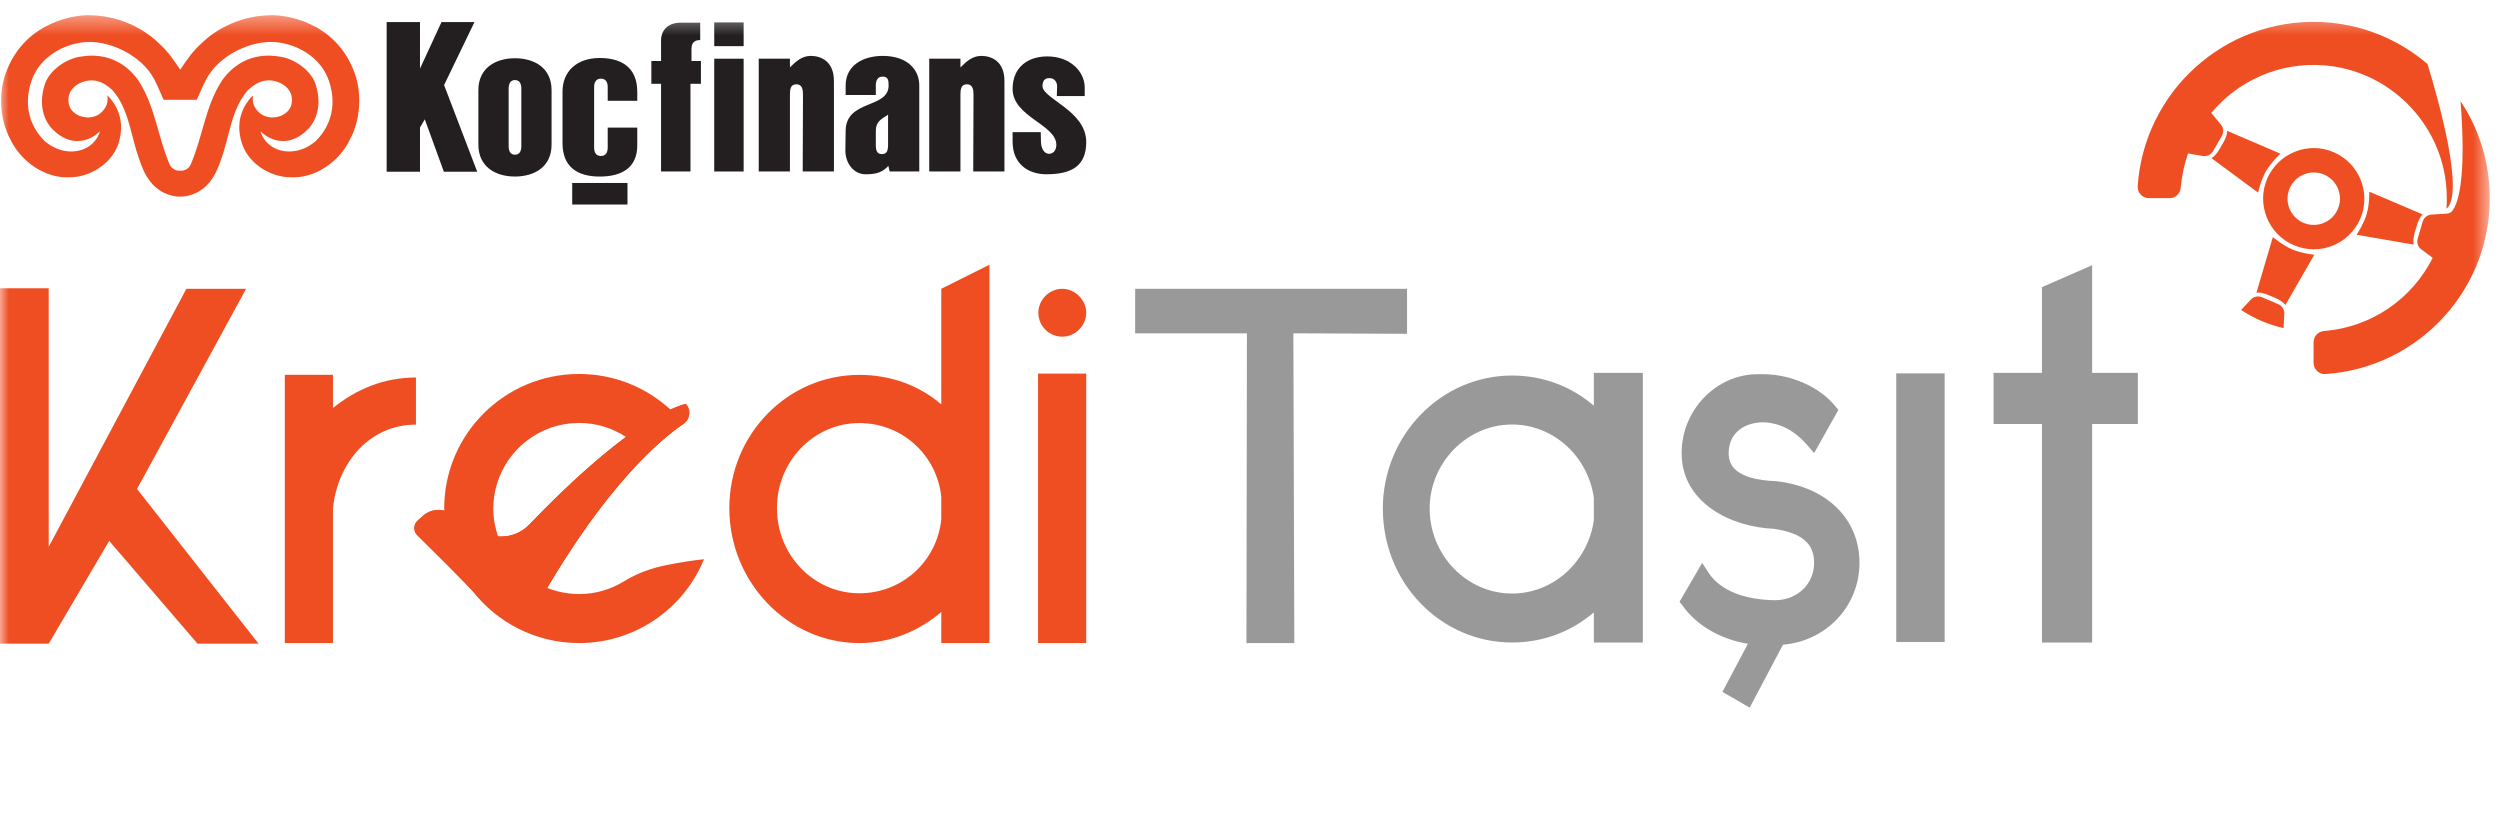 <?xml version="1.0" encoding="UTF-8" standalone="no"?>
<svg xmlns="http://www.w3.org/2000/svg" height="47px" width="140px" version="1.1" xmlns:xlink="http://www.w3.org/1999/xlink" viewBox="0 0 140 47"><!-- Generator: Sketch 47 (45396) - http://www.bohemiancoding.com/sketch -->
 <title>kredi_tasit</title>
 <desc>Created with Sketch.</desc>
 <defs>
  <polygon id="path-1" points="0 39.149 139.43 39.149 139.43 0.372 0 0.372"/>
  <polygon id="path-3" points="0 39.149 139.43 39.149 139.43 0.372 0 0.372"/>
 </defs>
 <g id="00_UI_Kit-----------------------" fill-rule="evenodd" fill="none">
  <g id="kredi_tasit">
   <g id="-g--Kredi_Tasit_Sifir">
    <polygon id="Fill-1" points="78.795 18.693 78.795 16.173 63.569 16.173 63.569 18.665 69.828 18.665 69.801 36.012 72.482 36.012 72.429 18.665" fill="#999"/>
    <g id="Group-16" transform="translate(0 .479)">
     <path id="Fill-2" fill="#999" d="m89.255 28.66v-1.266c-0.332-2.322-2.26-4.1-4.582-4.1-2.531 0-4.612 2.14-4.612 4.703 0 2.622 2.081 4.761 4.612 4.761 2.322 0 4.25-1.778 4.582-4.098zm0-6.421v-1.838h2.743v15.1h-2.743v-1.687c-1.236 1.055-2.802 1.687-4.582 1.687-3.979 0-7.234-3.315-7.234-7.504 0-4.1 3.255-7.446 7.234-7.446 1.78 0 3.346 0.634 4.582 1.688z"/>
     <path id="Fill-4" fill="#999" d="m99.501 26.47c-2.423-0.09-2.695-0.969-2.695-1.574 0-1.18 0.939-1.726 1.937-1.726 0.939 0.031 1.757 0.455 2.487 1.302l0.36 0.424 1.36-2.422-0.18-0.212c-0.85-1.06-2.48-1.786-4.027-1.786h-0.302c-2.331 0-4.27 1.998-4.27 4.42 0 2.816 2.817 4.148 5.178 4.239 1.601 0.243 2.241 0.848 2.241 1.907 0 1.182-0.94 2.09-2.18 2.09h-0.061c-1.574-0.03-2.997-0.485-3.695-1.574l-0.332-0.516-1.271 2.181 0.151 0.181c0.781 1.134 2.171 1.931 3.68 2.167l-1.426 2.695 1.526 0.883 1.864-3.524c2.454-0.211 4.284-2.18 4.284-4.583 0-2.452-1.81-4.238-4.629-4.572"/>
     <mask id="mask-2" fill="white">
      <use xlink:href="#path-1"/>
     </mask>
     <polygon id="Fill-6" points="106.19 35.471 108.9 35.471 108.9 20.431 106.19 20.431" mask="url(#mask-2)" fill="#999"/>
     <polygon id="Fill-8" points="117.16 20.401 117.16 14.373 114.35 15.6 114.35 20.401 111.64 20.401 111.64 23.264 114.35 23.264 114.35 35.501 117.16 35.501 117.16 23.264 119.72 23.264 119.72 20.401" mask="url(#mask-2)" fill="#999"/>
     <polygon id="Fill-9" points="7.674 26.903 14.479 35.566 11.061 35.566 6.115 29.811 2.728 35.566 0 35.566 0 15.663 2.728 15.663 2.728 30.141 10.439 15.692 13.782 15.692" mask="url(#mask-2)" fill="#EF4E22"/>
     <path id="Fill-10" fill="#EF4E22" mask="url(#mask-2)" d="m52.712 28.608v-1.259c-0.239-2.338-2.188-4.137-4.587-4.137-2.548 0-4.616 2.129-4.616 4.766 0 2.638 2.068 4.766 4.616 4.766 2.399 0 4.348-1.798 4.587-4.136zm2.698-14.265v21.189h-2.698v-1.738c-1.229 1.048-2.819 1.738-4.587 1.738-4.016 0-7.283-3.418-7.283-7.554 0-4.137 3.267-7.464 7.283-7.464 1.768 0 3.358 0.6 4.587 1.65v-6.471l2.698-1.35z"/>
     <path id="Fill-11" fill="#EF4E22" mask="url(#mask-2)" d="m58.132 35.533h2.697v-15.09h-2.697v15.09zm1.357-19.839c0.713 0 1.34 0.627 1.34 1.34 0 0.741-0.627 1.34-1.34 1.34-0.742 0-1.341-0.599-1.341-1.34 0-0.713 0.599-1.34 1.341-1.34z"/>
     <path id="Fill-12" fill="#EF4E22" mask="url(#mask-2)" d="m18.647 22.37c1.291-1.05 2.85-1.709 4.647-1.709v2.638c-2.607 0-4.407 2.159-4.647 4.707v7.526h-2.698v-15.021h2.698v1.859z"/>
     <path id="Fill-13" fill="#EF4E22" mask="url(#mask-2)" d="m32.428 23.206c0.972 0 1.874 0.29 2.63 0.785-1.983 1.468-4.019 3.451-5.408 4.901-0.166 0.176-0.36 0.318-0.566 0.427-0.367 0.194-0.78 0.279-1.189 0.25-0.172-0.493-0.271-1.021-0.271-1.572 0-0.464 0.071-0.913 0.195-1.338 0.581-1.994 2.423-3.453 4.609-3.453m4.89 7.961c-0.834 0.167-1.647 0.458-2.371 0.905-0.732 0.453-1.594 0.717-2.519 0.717-0.187 0-0.371-0.014-0.55-0.034-0.434-0.05-0.85-0.158-1.24-0.313 0.536-0.909 1.058-1.734 1.561-2.483 1.527-2.272 2.888-3.857 3.985-4.943 0.886-0.877 1.601-1.433 2.094-1.768 0.002-0.001 0.004-0.005 0.007-0.006-0.228-0.279-0.475-0.54-0.738-0.783-1.346-1.239-3.144-1.996-5.119-1.996-4.171 0-7.553 3.373-7.553 7.534 0 0.043 0.003 0.085 0.003 0.127 0.029 1.677 0.605 3.221 1.559 4.46 1.381 1.791 3.55 2.947 5.991 2.947 3.164 0 5.871-1.941 6.996-4.694-0.603 0.063-1.305 0.167-2.106 0.33"/>
     <path id="Fill-14" fill="#EF4E22" mask="url(#mask-2)" d="m25.193 28.248c0.492 0.281 1.135 0.653 1.715 1.007 0.886 0.54 2.026 0.386 2.742-0.363 2.213-2.313 6.074-5.977 8.742-6.755 0.317 0.326 0.26 0.855-0.114 1.111-1.326 0.902-4.256 3.392-7.811 9.481-0.737 1.266-2.491 1.467-3.502 0.404-1.351-1.421-2.875-2.926-3.6-3.636-0.231-0.227-0.223-0.601 0.019-0.818l0.295-0.266c0.417-0.375 1.026-0.441 1.514-0.165"/>
     <path id="Fill-15" fill="#EF4E22" mask="url(#mask-2)" d="m25.2 28.242c0.494 0.28 1.135 0.652 1.717 1.006 0.886 0.54 2.025 0.387 2.742-0.363 2.212-2.312 6.073-5.977 8.74-6.755 0.318 0.325 0.261 0.855-0.114 1.112-1.324 0.901-4.256 3.39-7.808 9.48-0.74 1.267-2.493 1.468-3.505 0.405-1.351-1.422-2.874-2.927-3.598-3.637-0.233-0.227-0.224-0.601 0.017-0.818l0.297-0.266c0.416-0.375 1.024-0.442 1.512-0.164"/>
    </g>
    <path id="Fill-17" d="m29.659 29.364c-0.717 0.749-1.857 0.904-2.742 0.364-0.582-0.354-1.224-0.726-1.717-1.006-0.487-0.279-1.094-0.212-1.509 0.161 1.258 1.212 3.675 3.251 5.166 2.754 1.737-0.578 5.151-5.872 9.702-8.772-0.034-0.092-0.086-0.179-0.16-0.255-2.667 0.777-6.528 4.443-8.74 6.754"/>
    <g id="Group-41" transform="translate(0 .479)">
     <polygon id="Fill-19" points="24.869 4.285 26.571 0.757 24.724 0.757 23.519 3.366 23.519 0.757 21.652 0.757 21.652 9.139 23.519 9.139 23.519 6.665 23.788 6.202 24.857 9.139 26.725 9.139" fill="#231F20"/>
     <path id="Fill-21" fill="#231F20" d="m29.194 4.475c0-0.248-0.087-0.47-0.355-0.47s-0.354 0.222-0.354 0.47v3.238c0 0.248 0.086 0.471 0.354 0.471s0.355-0.222 0.355-0.471v-3.238zm1.694 3.146c0 1.245-0.964 1.786-2.049 1.786-1.084 0-2.05-0.541-2.05-1.786v-3.052c0-1.246 0.966-1.786 2.05-1.786 1.085 0 2.049 0.539 2.049 1.786v3.052z"/>
     <path id="Fill-23" fill="#231F20" d="m34.032 4.396c0-0.247-0.092-0.471-0.38-0.471-0.287 0-0.381 0.224-0.381 0.471v3.389c0 0.248 0.094 0.471 0.381 0.471 0.288 0 0.38-0.223 0.38-0.471v-1.117h1.655v0.988c0 1.27-0.876 1.752-2.103 1.752-1.293 0-2.083-0.577-2.083-1.87v-2.888c0-1.105 0.768-1.881 2.083-1.881 1.116 0 2.103 0.447 2.103 1.893v0.502h-1.655v-0.768z"/>
     <mask id="mask-4" fill="white">
      <use xlink:href="#path-3"/>
     </mask>
     <polygon id="Fill-25" points="32.044 10.974 35.139 10.974 35.139 9.767 32.044 9.767" mask="url(#mask-4)" fill="#231F20"/>
     <path id="Fill-27" fill="#EF4E22" mask="url(#mask-4)" d="m17.688 7.414c-0.661 0.58-1.542 0.751-2.257 0.429-0.431-0.203-0.745-0.58-0.84-0.969 0.601 0.598 1.686 0.903 2.68-0.146 0 0 0.932-0.86 0.403-2.487-0.262-0.806-1.246-1.474-2.066-1.557-1.223-0.197-2.377 0.22-3.172 1.34-0.942 1.451-1.061 3.068-1.745 4.686-0.113 0.266-0.354 0.383-0.597 0.369h-0.001-0.001c-0.244 0.014-0.485-0.103-0.6-0.369-0.683-1.618-0.8-3.235-1.743-4.686-0.796-1.121-1.951-1.537-3.172-1.34-0.818 0.083-1.803 0.751-2.066 1.557-0.529 1.626 0.403 2.487 0.403 2.487 0.994 1.048 2.078 0.744 2.681 0.146-0.095 0.389-0.409 0.766-0.839 0.969-0.718 0.323-1.597 0.151-2.259-0.429-0.975-0.971-1.122-2.212-0.736-3.357 0.469-1.391 1.875-2.088 2.995-2.176 1.323-0.117 3.152 0.695 3.884 2.081 0.166 0.321 0.523 1.146 0.523 1.146h1.859s0.355-0.826 0.527-1.146c0.73-1.385 2.557-2.198 3.882-2.081 1.12 0.088 2.525 0.785 2.994 2.176 0.386 1.146 0.238 2.386-0.737 3.357m2.198-3.733c-1.089-3.128-4.204-3.302-4.524-3.308-1.392-0.03-2.935 0.457-4.108 1.602-0.47 0.424-0.806 0.914-1.16 1.447h-0.001-0.001c-0.354-0.533-0.691-1.023-1.162-1.447-1.173-1.145-2.715-1.631-4.107-1.602-0.32 0.006-3.435 0.18-4.523 3.308-0.389 1.118-0.3 2.572 0.279 3.637 0.574 1.228 1.946 2.231 3.392 2.129 1.049-0.028 2.197-0.697 2.62-1.768 0.353-0.962 0.245-1.992-0.574-2.818 0.02 0.212 0.029 0.501-0.178 0.771-0.331 0.457-0.852 0.57-1.393 0.376-0.476-0.217-0.654-0.561-0.606-1.017 0.035-0.389 0.345-0.686 0.668-0.832 0.634-0.275 1.216-0.135 1.788 0.408 0.934 1.045 1.044 2.628 1.488 3.828 0.312 0.99 0.81 1.849 1.903 2.095 0.131 0.029 0.266 0.045 0.404 0.043h0.001 0.001c0.136 0.002 0.271-0.014 0.402-0.043 1.092-0.246 1.59-1.105 1.906-2.095 0.443-1.2 0.551-2.783 1.486-3.828 0.571-0.543 1.155-0.683 1.788-0.408 0.324 0.146 0.633 0.443 0.667 0.832 0.05 0.456-0.129 0.8-0.606 1.017-0.537 0.194-1.061 0.081-1.392-0.376-0.207-0.27-0.198-0.559-0.178-0.771-0.82 0.826-0.928 1.856-0.573 2.818 0.424 1.071 1.571 1.74 2.62 1.768 1.445 0.101 2.819-0.901 3.391-2.129 0.579-1.065 0.668-2.518 0.281-3.637"/>
     <path id="Fill-28" fill="#231F20" mask="url(#mask-4)" d="m38.667 4.212v4.912h-1.648v-4.912h-0.544v-1.275h0.544v-1.174c0-0.472 0.317-0.973 1.104-0.973h1.089v0.973c-0.418 0-0.488 0.26-0.488 0.517v0.658h0.528v1.275h-0.585z"/>
     <path id="Fill-29" fill="#231F20" mask="url(#mask-4)" d="m39.997 9.125h1.647v-6.316h-1.647v6.316zm0-7.019h1.647v-1.33l-1.647-0v1.33z"/>
     <path id="Fill-30" fill="#231F20" mask="url(#mask-4)" d="m44.952 9.124l0.015-4.282c0-0.286-0.03-0.601-0.373-0.601-0.344 0-0.358 0.315-0.358 0.601v4.282h-1.747v-6.316h1.747v0.488c0.344-0.344 0.672-0.645 1.173-0.645 0.53 0 1.291 0.273 1.291 1.404v5.069h-1.748z"/>
     <path id="Fill-31" fill="#231F20" mask="url(#mask-4)" d="m49.732 5.945c-0.4 0.258-0.686 0.387-0.686 0.917v0.774c0 0.372 0.101 0.515 0.343 0.515 0.244 0 0.343-0.143 0.343-0.515v-1.69zm0.088 3.179l-0.071-0.314c-0.287 0.314-0.602 0.471-1.248 0.471-0.686 0.015-1.175-0.615-1.16-1.374l0.015-1.075c0.03-1.747 2.406-1.218 2.406-2.52 0-0.272-0.013-0.501-0.33-0.501-0.301 0-0.386 0.23-0.386 0.501v0.529h-1.69v-0.529c0-1.132 0.975-1.661 2.076-1.661 1.403 0 2.048 0.788 2.048 1.646v4.826h-1.66z"/>
     <path id="Fill-32" fill="#231F20" mask="url(#mask-4)" d="m54.501 9.124l0.015-4.282c0-0.286-0.029-0.601-0.373-0.601-0.342 0-0.358 0.315-0.358 0.601v4.282h-1.748v-6.316h1.748v0.488c0.344-0.344 0.674-0.645 1.175-0.645 0.529 0 1.289 0.273 1.289 1.404v5.069h-1.748z"/>
     <path id="Fill-33" fill="#231F20" mask="url(#mask-4)" d="m58.611 9.281c-1.076 0-1.905-0.615-1.905-1.818v-0.544h1.575l0.014 0.572c0.015 0.344 0.171 0.631 0.444 0.644 0.258 0 0.416-0.214 0.416-0.5 0-1.145-2.449-1.561-2.449-3.136 0-1.218 0.859-1.819 1.946-1.819 1.275 0 2.092 0.845 2.092 1.747v0.472h-1.562l0.015-0.516c0.014-0.286-0.172-0.501-0.444-0.487-0.257 0-0.373 0.172-0.373 0.444 0 0.716 2.449 1.375 2.449 3.135 0 1.319-0.787 1.804-2.218 1.804"/>
     <path id="Fill-34" fill="#EF4E22" mask="url(#mask-4)" d="m128.36 13.485c-0.54-0.231-1.08-0.688-1.08-0.688l-0.92 3.116c0.33-0.059 0.87 0.216 0.87 0.216s0.57 0.199 0.75 0.475l1.62-2.818s-0.7-0.07-1.24-0.301"/>
     <path id="Fill-35" fill="#EF4E22" mask="url(#mask-4)" d="m130.92 11.225c-0.32 0.746-1.18 1.091-1.93 0.773-0.74-0.319-1.09-1.181-0.77-1.927 0.32-0.745 1.18-1.092 1.93-0.773 0.74 0.319 1.09 1.182 0.77 1.927m-0.24-3.183c-1.43-0.616-3.1 0.052-3.72 1.492-0.61 1.439 0.06 3.105 1.5 3.72s3.1-0.053 3.72-1.492c0.61-1.44-0.06-3.105-1.5-3.72"/>
     <path id="Fill-36" fill="#EF4E22" mask="url(#mask-4)" d="m127.59 16.559l-0.92-0.393c-0.21-0.09-0.46-0.039-0.62 0.128l-0.55 0.587c0.36 0.232 0.74 0.44 1.14 0.614 0.41 0.172 0.82 0.304 1.24 0.402l0.04-0.804c0.01-0.231-0.12-0.444-0.33-0.534"/>
     <path id="Fill-37" fill="#EF4E22" mask="url(#mask-4)" d="m135.67 11.531l-2.99-1.275s0.02 0.705-0.15 1.266-0.56 1.147-0.56 1.147l3.2 0.552c-0.09-0.32 0.12-0.885 0.12-0.885s0.13-0.589 0.38-0.805"/>
     <path id="Fill-38" fill="#EF4E22" mask="url(#mask-4)" d="m124.43 7.122c0.11-0.199 0.09-0.449-0.06-0.626l-0.54-0.649c1.47-1.767 3.74-2.844 6.26-2.671 3.68 0.254 6.66 3.234 6.91 6.913 0.03 0.382 0.03 0.757 0 1.126 1.03-0.867-0.43-6.044-1.06-8.11-1.63-1.391-3.72-2.265-6-2.351-5.4-0.206-9.88 3.933-10.23 9.2-0.02 0.361 0.27 0.664 0.63 0.664h1.16c0.33 0 0.6-0.259 0.62-0.59 0.06-0.667 0.2-1.308 0.41-1.914l0.83 0.141c0.23 0.039 0.46-0.068 0.57-0.267l0.5-0.866z"/>
     <path id="Fill-39" fill="#EF4E22" mask="url(#mask-4)" d="m126.89 9.113c0.3-0.508 0.81-0.987 0.81-0.987l-2.98-1.278c0.02 0.332-0.32 0.833-0.32 0.833s-0.26 0.543-0.56 0.695l2.61 1.931s0.15-0.687 0.44-1.194"/>
     <path id="Fill-40" fill="#EF4E22" mask="url(#mask-4)" d="m139.42 10.234c-0.07-1.856-0.66-3.587-1.63-5.049 0.35 4.529-0.18 5.801-0.47 6.154-0.07 0.087-0.18 0.136-0.29 0.142l-0.02 0.002-0.04 0.003-0.81 0.051c-0.23 0.015-0.42 0.171-0.49 0.392l-0.28 0.958c-0.06 0.221 0.01 0.459 0.2 0.596l0.64 0.478c-1.14 2.275-3.41 3.886-6.08 4.095-0.33 0.026-0.59 0.295-0.59 0.628v1.155c0 0.361 0.3 0.654 0.66 0.629 5.27-0.35 9.41-4.832 9.2-10.234"/>
    </g>
   </g>
  </g>
 </g>
</svg>
